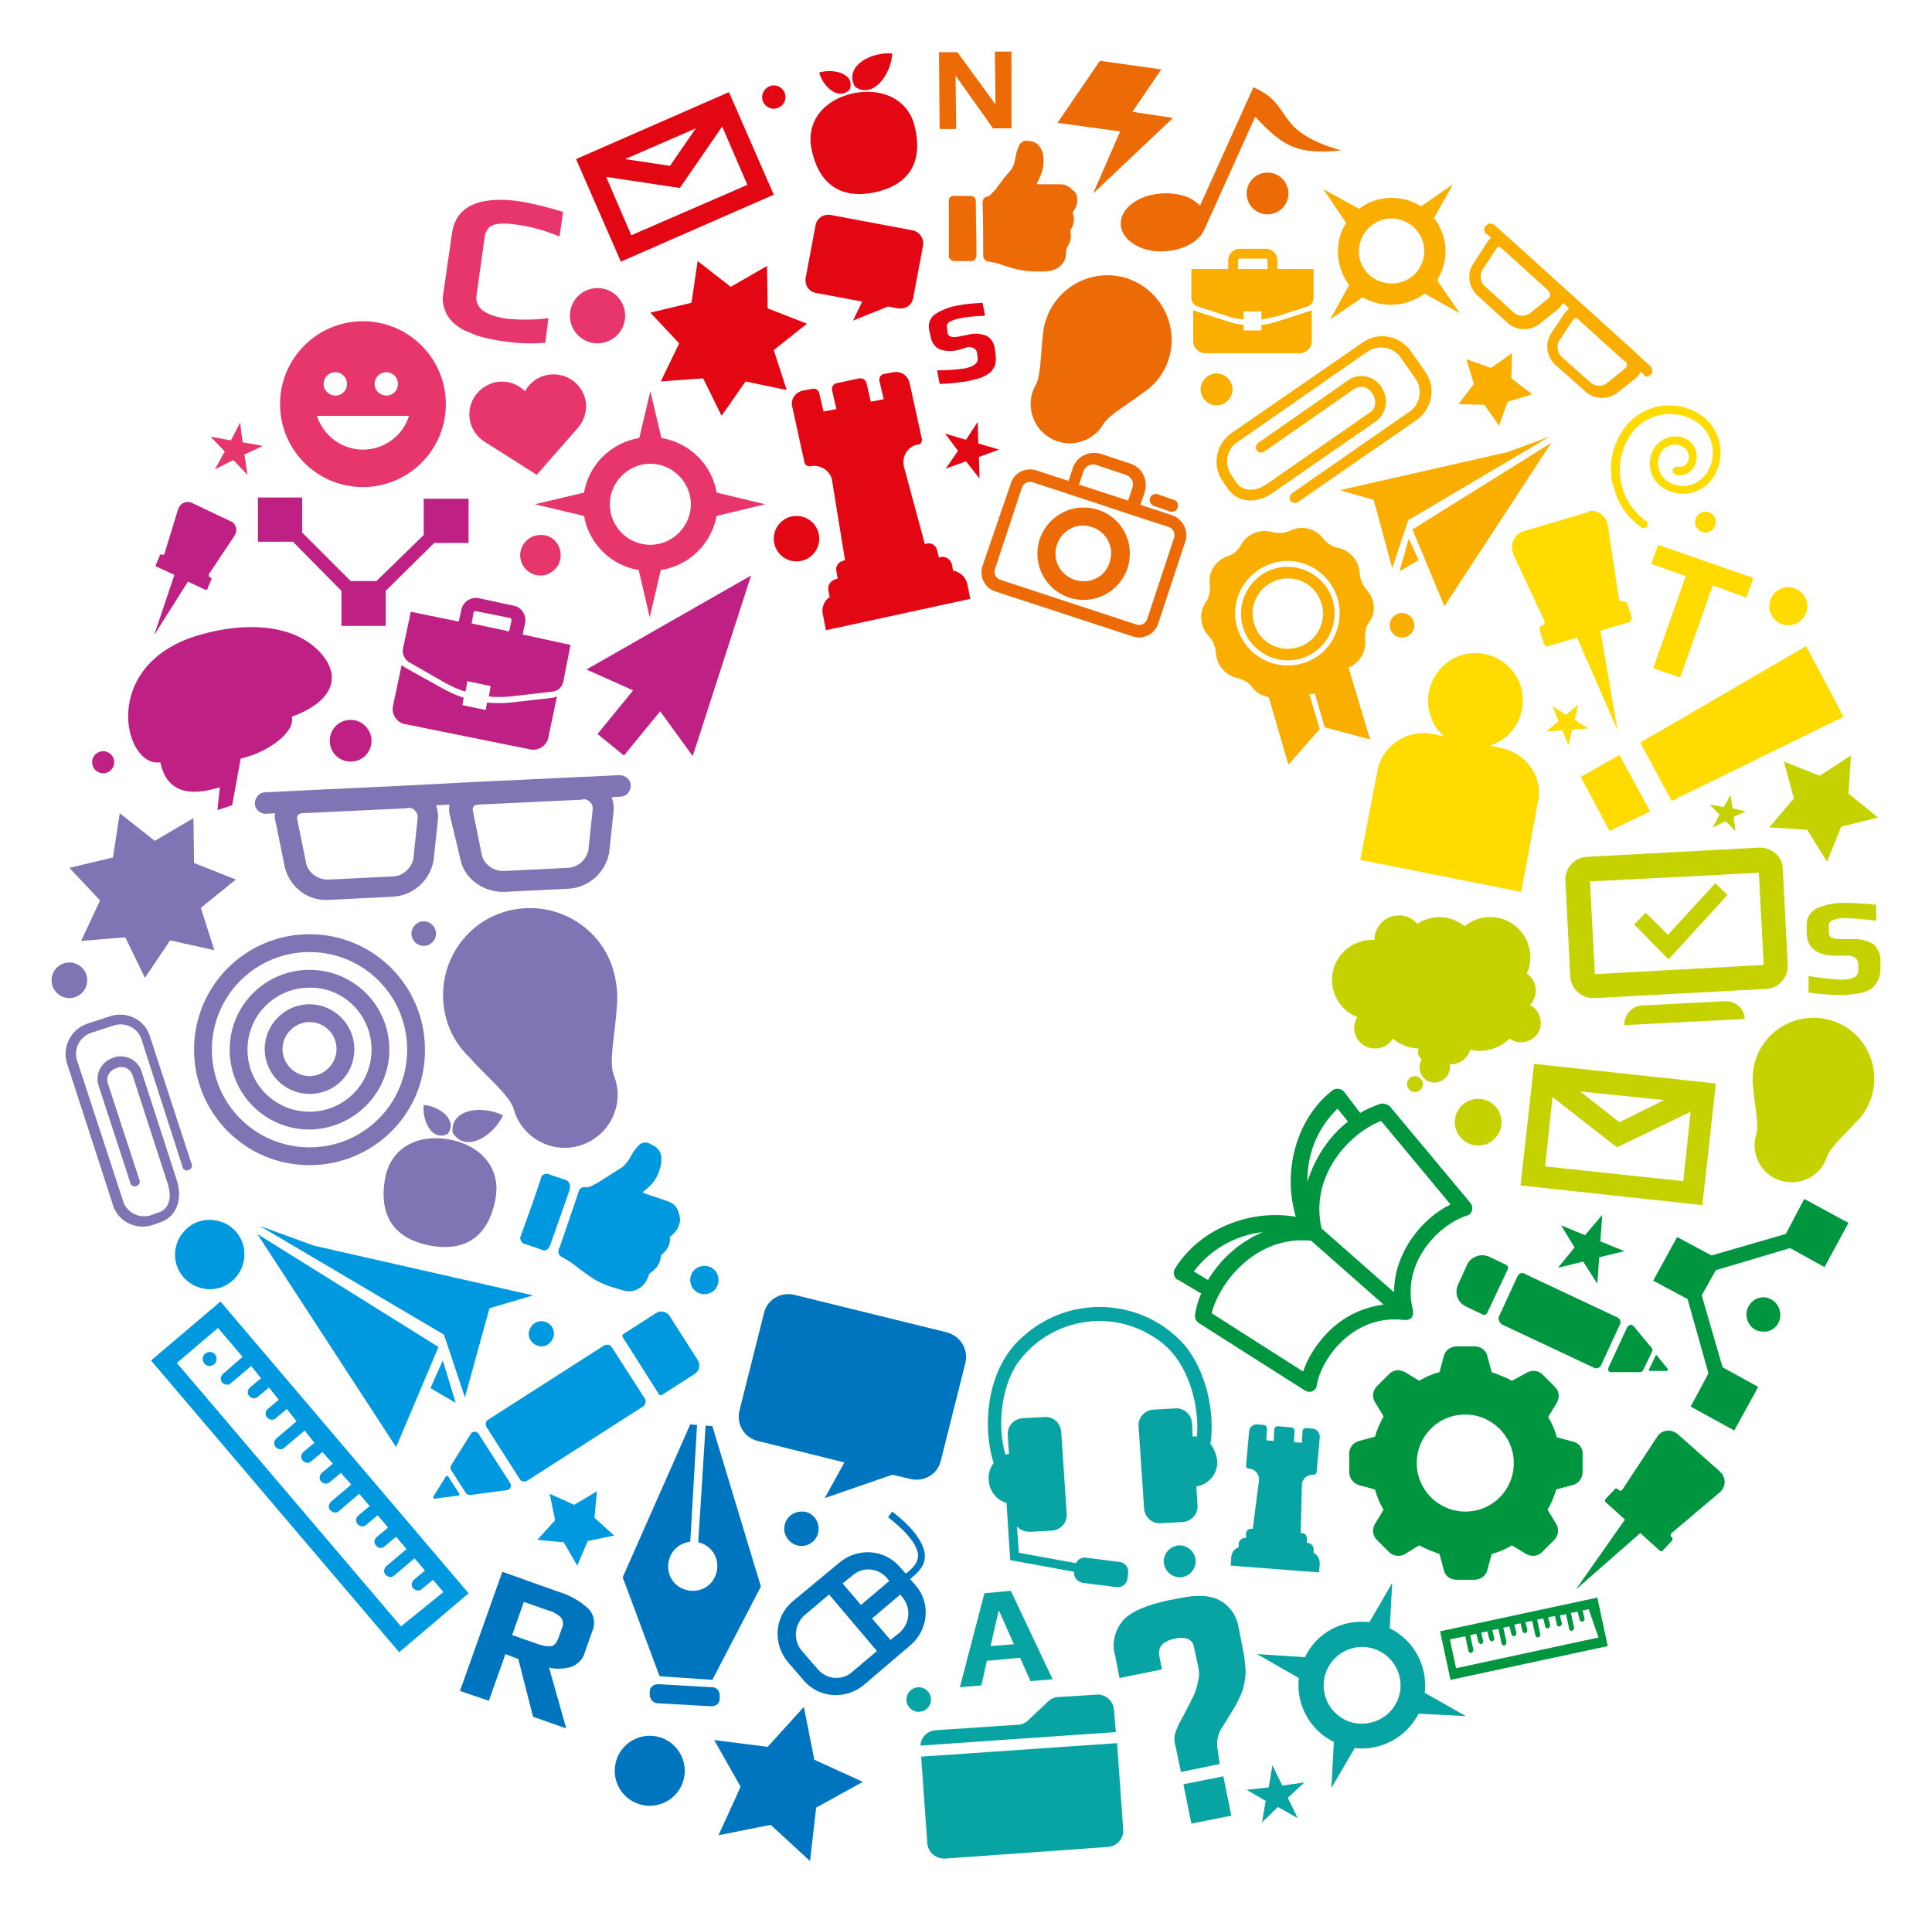 <svg xmlns="http://www.w3.org/2000/svg" viewBox="0 0 314.6 311.4"><path fill="#C5D200" d="M304.7 178.7c1.7-5.2-1.1-10.8-6.3-12.5-5.2-1.7-10.8 1.1-12.5 6.3-.5 1.5-.6 3.1-.4 4.7.1 2.1 1 5.9.5 7.4-1 3.2.7 6.6 3.9 7.6s6.6-.7 7.6-3.9c.5-1.5 3.4-4.1 4.8-5.7 1.1-1 1.9-2.4 2.4-3.9zM249.1 163.7c1.3-1.3 1.3-3.5 0-4.8-.2-.2-.3-.3-.5-.4.4-.8.6-1.7.6-2.6 0-3.6-2.9-6.6-6.5-6.6-1.5 0-3 .5-4.2 1.5-2.2-1.8-5.3-2-7.7-.4-1.5-1.7-4-1.8-5.6-.4-.9.8-1.4 1.9-1.4 3h-.3c-3.6 0-6.6 2.9-6.6 6.5 0 2.7 1.6 5.1 4.1 6.1-.3.5-.5 1.1-.5 1.7 0 1.9 1.5 3.4 3.4 3.4 1.2 0 2.3-.6 2.9-1.6 1.2 1 2.7 1.6 4.2 1.6-.1.2-.1.3-.1.5 0 .5.2 1 .6 1.3-.7 1.1-.3 2.7.8 3.4 1.1.7 2.7.3 3.4-.8.2-.4.4-.8.4-1.3v-.5h.1c1.5 0 2.8-1 3.2-2.4.5.1 1 .2 1.5.2 1.8 0 3.6-.7 4.9-2 1.4 1 3.4.7 4.5-.7 1-1.4.7-3.4-.7-4.5-.4-.2-.4-.2-.5-.2zM230.4 175.2c-.7 0-1.3.6-1.3 1.3 0 .7.6 1.3 1.3 1.3.7 0 1.3-.6 1.3-1.3 0-.7-.6-1.3-1.3-1.3zM306.2 156.6v1c0 .8-.1 1.5-.5 2.2-.3.6-.8 1.1-1.4 1.4-.6.3-1.3.5-2 .6-.9.1-1.7.2-2.6.2-1.7 0-3.5-.2-5.2-.4v-2.7c1.7.3 3.5.5 5.2.6 2 0 2.9-.5 2.9-1.5v-.9c0-.4-.1-.8-.4-1.1-.4-.3-1-.5-1.5-.4H299c-3.2 0-4.8-1.3-4.8-3.8v-1.1c-.1-1.2.6-2.3 1.6-2.8 1.6-.7 3.3-1 5.1-.9 1.1 0 2.6.1 4.6.3v2.6c-2.3-.3-3.9-.4-4.7-.4-.8-.1-1.6 0-2.4.3-.4.2-.7.6-.6 1v1c0 .8.6 1.1 1.9 1.1h1.8c1.3-.1 2.6.2 3.7.9.7.8 1.1 1.8 1 2.8zM286.4 138l-28 1.5c-2.1.1-3.6 1.9-3.5 3.9l.8 15.6c.1 2 1.9 3.6 3.9 3.5l28-1.5c2.1-.1 3.6-1.9 3.5-3.9l-.8-15.6c0-2-1.8-3.6-3.9-3.5zm.8 19.1l-27.5 1.5-.8-15.1 27.5-1.4.8 15zM281 163l-13.6.7c-1.7.1-2.9 1.5-2.9 3.1v.1l19.6-1c0-1.6-1.4-2.9-3.1-2.9zM301.4 123l-.4 6.2 4.8 3.9-6 1.5-2.3 5.7-3.2-5.2-6.2-.4 4-4.7-1.6-6 5.8 2.3zM249.8 173.2l-2.2 19.8 29.6 3.2 2.2-19.8-29.6-3.2zm21.2 5.9l-7.3 3.6-6.4-5 13.7 1.4zm-19.4 10.8l1.2-11.3 10.5 8.2 12-5.8-1.2 11.3-22.5-2.4zM244.5 182.7c0 2.1-1.7 3.8-3.8 3.8s-3.8-1.7-3.8-3.8c0-2.1 1.7-3.8 3.8-3.8 2.1 0 3.8 1.7 3.8 3.8z"/><path fill="#C5D200" d="M271.7 156.2l-5.6-5.7 1.9-1.9 3.6 3.6 7.7-8.4 2 1.9zM281.8 129.4l.3 2.2 2.2.5-2 .9.3 2.3-1.6-1.6-2.1 1 1.1-2.1-1.6-1.6 2.3.4z"/><path fill="#08A4A3" d="M202.8 271.6c.1 1.1-.1 2.3-.4 3.4-.4 1.2-1 2.4-1.7 3.5l-1.6 2.6c-.8 1.1-1.1 2.5-.8 3.9l.3 2.2-6.3 1.3-.9-4.3c-.2-.6-.2-1.2-.1-1.8.3-.9.6-1.7 1.1-2.5l1-1.9.3-.6.4-.8c.5-.9.8-1.9 1-2.9.2-.8.2-1.6 0-2.4l-.7-3.2c-.2-1.1-1.1-1.6-2.7-1.4l-.9.2c-1.6.5-2.3 1.4-2 2.8l.4 2.1-6.9 1.4-.7-3.6c-.6-2-.1-4.1 1.2-5.7 1.3-1.5 3.7-2.5 7.2-3.3l2.1-.4c2.8-.6 5-.5 6.6.4 1.6.9 2.7 2.5 3 4.4l.9 4.6.2 2zm-8.8 25.3l-1.3-6.4 6.5-1.3 1.3 6.4-6.5 1.3zM171.4 273.4l-3.6.3-1.7-3.8-5.4.5-.9 4-3.5.3 4-15.3 4.3-.4 6.8 14.4zm-6.3-5.7l-2.4-5.4h-.1l-1.3 5.7 3.8-.3zM213.9 252.8v-.6c0-.5-.4-.9-.9-1h-.2v-.7c0-.5-.3-.9-.8-.9h-.2l.2-7.8c0-1 .8-1.7 1.8-1.7h.1c.3 0 .5-.2.5-.5l.4-4.4.1-1.1c.1-.7-.4-1.4-1.1-1.5h-.1l-1-.1c-.3 0-.6.2-.6.5l-.1 1.9-1.3-.1.1-1.8c0-.3-.2-.6-.5-.6l-2.2-.2c-.3 0-.6.2-.6.5l-.1 1.9-1.2-.1.1-1.9c0-.3-.2-.6-.5-.6l-1-.1c-.7-.1-1.4.5-1.4 1.2l-.1 1.1-.4 4.4c0 .3.2.5.5.5 1 .1 1.7.9 1.6 1.9v.1l-1 7.8h-.2c-.5 0-.9.3-.9.8v.7h-.2c-.5 0-.9.4-1 .9v.6c-.6.2-1.1.8-1.2 1.5l-.1 1.5 14.4 1.1.1-1.5c0-.7-.4-1.4-1-1.7zM181.5 279.8l-.1-1.4c-.1-1.5-1.4-2.6-2.8-2.5l-6.3.4c-.6 0-1.2.3-1.6.7l-3.3 3.1c-.4.4-1 .7-1.6.7l-13.5.9c-1.3.1-2.4 1.2-2.4 2.5l31.8-2.2-.2-2.2zM151 300.1c.1 1.5 1.4 2.5 2.8 2.5l26.6-1.9c1.5-.1 2.6-1.4 2.5-2.8l-1-14.1L150 286l1 14.1zM197.1 235.1c.8-5.4-.8-12-4.2-16.1-6.8-7.7-18.6-8.3-26.2-1.5-1.2 1-2.2 2.2-3 3.5-3 4.7-3.6 11.8-1.9 17.2-.6.8-.9 1.8-.8 2.8.1 1.7 1.2 3.2 2.9 3.7l.6 9.3 10.4 1.9c-.1.9.5 1.6 1.4 1.8l5.5.7c.9.1 1.7-.5 1.8-1.4l.1-.9c.1-.9-.5-1.7-1.4-1.8l-5.5-.7c-.7-.1-1.3.3-1.6.9l-9.3-1.7-.3-4.3c.5.6 1.3.9 2.1.9l3.6-.2c1.4-.1 2.5-1.3 2.4-2.7l-.9-13.4c-.1-1.4-1.3-2.5-2.7-2.4l-3.6.2c-1.4.1-2.5 1.3-2.4 2.7l.2 3.1c-.2 0-.4.1-.6.1-1.3-4.6-.7-10.6 1.8-14.6 5.1-7.4 15.2-9.4 22.7-4.3 1.1.7 2.1 1.6 2.9 2.6 2.8 3.4 4.2 8.9 3.8 13.4-.2 0-.5-.1-.7 0l-.1-2.2c-.1-1.4-1.3-2.5-2.7-2.4l-3.6.2c-1.4.1-2.5 1.3-2.4 2.7l.9 13.4c.1 1.4 1.3 2.5 2.7 2.4l3.6-.2c1.4-.1 2.5-1.3 2.4-2.7l-.2-3.1c2.1-.3 3.6-2.2 3.4-4.3-.2-1-.5-1.9-1.1-2.6zM231 279l7.7.4-6.7-3.8c.5-4.4-1.8-8.6-5.7-10.5l.4-7.4-3.7 6.4c-4.4-.5-8.6 1.7-10.5 5.7l-7.8-.5 6.8 3.9c-.5 4.3 1.8 8.5 5.7 10.4l-.4 7.5 3.8-6.5c4.2.5 8.4-1.7 10.4-5.6zm-11 1.4c-3.3-1-5.2-4.5-4.2-7.8s4.5-5.2 7.8-4.2 5.2 4.5 4.2 7.8-4.5 5.1-7.8 4.2c-.1 0-.1 0 0 0zM194.7 254.2c0 1.4-1.2 2.6-2.6 2.6s-2.6-1.2-2.6-2.6 1.2-2.6 2.6-2.6c1.4 0 2.6 1.2 2.6 2.6zM151.6 276.7c0 1.1-.9 2-2 2s-2-.9-2-2 .9-2 2-2 2 .9 2 2zM207.2 287.4l1.6 3.3 3.6-.5-2.7 2.5 1.6 3.3-3.2-1.8-2.6 2.5.6-3.5-3.1-1.8 3.6-.4z"/><path fill="#FFDB00" d="M294.1 105.2l-27 15.7 5.1 9.5 28-13.7zM257.4 126.5l4.7 8.8 6.6-3.2-5-9.2zM258.5 83.4l-10.4 3.1c-1.4.4-2.2 1.9-1.8 3.3 0 .1.1.2.1.4l5.1 10.9c.1.3 0 .6-.3.7h-.1c-.3.1-.4.4-.4.7l.7 2.3c.1.3.4.5.7.4l4.7-1.4 6.6 15.1-2.8-16.2 4.7-1.4c.3-.1.4-.4.4-.7l-.7-2.3c-.1-.3-.4-.4-.7-.4-.3.1-.6-.1-.7-.4v-.1l-1.8-11.9c-.2-1.5-1.6-2.5-3-2.3-.1.1-.2.2-.3.2zM284.4 97.3l-5.5-2-5.3 15-4.4-1.5 5.3-15-5.6-2 1.1-3.1 15.5 5.4-1.1 3.2zM244.5 121.8l-1.9-.4c4.1-1.3 6.3-5.7 5-9.7-1.3-4.1-5.7-6.3-9.7-5s-6.3 5.7-5 9.7c.4 1.4 1.2 2.6 2.3 3.5l-1.9-.4c-4.1-.8-8.2 1.8-9 6l-2.8 14.5 26.2 5.2 2.7-14.5c1-4-1.7-8-5.9-8.9 0 .1 0 .1 0 0zM262.4 77.7c-.3-2.6.3-5.2 1.7-7.4 2.7-4.3 8.3-5.6 12.6-2.9 3.4 2.1 4.5 6.6 2.4 10.1-.6 1.1-1.6 1.9-2.7 2.4-1.8.8-3.8.6-5.5-.4-2.3-1.4-2.9-4.4-1.5-6.6 1.2-1.8 3.6-2.4 5.4-1.3.5.3 1 .8 1.2 1.4.4 1 .4 2.1-.2 3.1-.6 1-1.8 1.5-2.9 1.2-.4-.1-.6-.4-.5-.8 0-.1 0-.1.1-.2.1-.2.4-.4.7-.3h.6c.4-.1.7-.3.9-.6.6-.9.3-2.1-.6-2.6-1.2-.8-2.8-.4-3.6.8-1 1.6-.5 3.8 1.1 4.8 2.2 1.4 5 .7 6.4-1.5.1-.1.1-.2.2-.3 1.5-2.8.6-6.3-2.1-8-2.4-1.5-5.3-1.6-7.8-.3-1.3.7-2.4 1.7-3.1 3-2.7 4.5-1.5 10.4 2.8 13.5.3.2.4.6.2.9-.2.3-.6.4-.9.2 0 0-.1 0-.1-.1-2.3-1.6-3.9-4-4.5-6.8-.2-.4-.3-.8-.3-1.3zM294.3 98.7c0 1.7-1.4 3.1-3.1 3.1s-3.1-1.4-3.1-3.1c0-1.7 1.4-3.1 3.1-3.1 1.7 0 3.1 1.4 3.1 3.1zM279.4 85c0 .9-.8 1.7-1.7 1.7-.9 0-1.7-.8-1.7-1.7 0-.9.8-1.7 1.7-1.7.9 0 1.7.7 1.7 1.7zM252.8 115l2.2 1.4 2-1.7-.6 2.5 2.2 1.4-2.6.2-.6 2.5-1-2.4-2.6.2 2-1.7z"/><path fill="#E7366B" d="M88.8 55.8c-2.4.2-4.8.1-7.2-.3-.9-.1-1.7-.3-2.6-.5-.9-.2-1.8-.5-2.6-.9-.9-.3-1.7-.8-2.4-1.4-.7-.6-1.2-1.3-1.5-2.1-.4-.9-.5-1.9-.3-2.9l1.4-9.7c.6-4.4 4.4-6.2 11.2-5.2 2.3.4 4.6 1 6.9 1.7l-.6 4c-2.2-.9-4.5-1.6-6.8-1.9-.8-.1-1.4-.2-1.9-.2s-1.1 0-1.6.1-1 .3-1.3.7c-.3.4-.6 1-.6 1.5l-1.3 9.4c-.3 2 1.4 3.3 5 3.8 2.2.2 4.5.2 6.7-.1l-.5 4zM95.4 65.5c-.4-2.9-3.1-4.9-6-4.5-1.6.2-3.1 1.2-3.9 2.7-2.1-2.1-5.4-2.1-7.5 0-2.1 2.1-2.1 5.4 0 7.5.3.3.7.6 1.2.9l8.2 5.2 6.4-7.3c1.2-1.2 1.8-2.9 1.6-4.5zM116.7 84l7.9-1.9-7.9-1.9c-.8-4.6-4.4-8.1-9-8.9l-1.8-7.6-1.8 7.6c-4.6.8-8.2 4.3-9 8.9l-8 1.9 8 1.9c.8 4.5 4.4 8.1 8.9 8.8l1.8 7.7 1.8-7.7c4.6-.7 8.2-4.2 9.1-8.8zm-10.8 4.7c-3.7 0-6.6-3-6.6-6.6s3-6.6 6.6-6.6 6.6 3 6.6 6.6c0 3.6-3 6.6-6.6 6.6zM59.1 52.3c-7.4 0-13.5 6-13.5 13.5 0 7.4 6 13.5 13.5 13.5 7.4 0 13.5-6 13.5-13.5s-6.1-13.5-13.5-13.5zm3.8 8.3c1 0 1.9.8 1.9 1.9s-.8 1.9-1.9 1.9c-1 0-1.9-.8-1.9-1.9 0-1.1.9-1.9 1.9-1.9zm-8.3 0c1 0 1.9.8 1.9 1.9s-.8 1.9-1.9 1.9c-1 0-1.9-.8-1.9-1.9 0-1.1.9-1.9 1.9-1.9zm4.5 12.6c-3.4 0-6.4-2.2-7.5-5.5h15c-1 3.3-4.1 5.5-7.5 5.5z"/><circle fill="#E7366B" cx="97.3" cy="51.4" r="4.5"/><path fill="#E7366B" d="M91.3 90.4c0 1.8-1.5 3.3-3.3 3.3s-3.3-1.5-3.3-3.3c0-1.8 1.5-3.3 3.3-3.3 1.8-.1 3.3 1.4 3.3 3.3zM39.1 68.8l.4 3.2 3.3.6-3 1.4.5 3.3-2.3-2.4-3 1.5 1.6-2.9-2.3-2.4 3.3.6z"/><path fill="#E30613" d="M148.6 37.5L135.3 35c-1.2-.2-2.3.5-2.5 1.7l-1.6 8.5c-.2 1.2.5 2.3 1.7 2.5l7.5 1.4-1.5 3.1 5.7-2.3 1.6.3c1.2.2 2.3-.5 2.5-1.7l1.6-8.5c.2-1.2-.6-2.3-1.7-2.5zM155.2 92.9l-.2-1c-.2-.9-1.1-1.4-1.9-1.2l-.2.1-.3-1.2c-.2-.8-.9-1.3-1.7-1.1l-.3.1-3.4-12.6c-.4-1.6.5-3.2 2.1-3.6h.2c.5-.1.7-.5.6-1l-1.6-7.3-.4-1.8c-.3-1.2-1.4-1.9-2.6-1.7l-1.6.3c-.5.1-.8.6-.7 1.1l.7 3-2.1.4-.7-3c-.1-.5-.6-.9-1.2-.8l-3.7.8c-.5.1-.8.6-.7 1.2l.7 3-2.1.4-.7-3c-.1-.5-.6-.8-1.1-.7l-1.6.3c-1.2.3-2 1.4-1.7 2.6l.4 1.8 1.6 7.3c.1.4.5.7 1 .6 1.6-.3 3.1.7 3.5 2.2v.2l2.1 12.9-.3.1c-.8.2-1.3.9-1.1 1.7l.2 1.2-.3.1c-.9.2-1.4 1.1-1.2 1.9l.2 1c-.9.6-1.4 1.8-1.1 2.9l.5 2.5 23.5-5.1-.5-2.5c-.3-1.1-1.2-1.9-2.3-2.1zM93.8 25.9l7.3 16.7L126 31.7 118.7 15 93.8 25.9zm19.5-5l-4.2 6.1-7.3-1.1 11.5-5zm-10.5 17.4l-4.1-9.5 12 1.8 6.9-10 4.1 9.5-18.9 8.2zM131.4 52.7l-6.4-2.5-.1-6.9-5.9 3.4-5.4-4.2-1 6.8-6.7 1.6 4.7 5-3 6.2 6.9-.5 3 6.1 3.9-5.6 6.7 1.4L126 57zM162 56.8l.1.8c.1.6.1 1.3-.1 1.9-.2.5-.5 1-1 1.3-.5.4-1 .6-1.6.8-.7.2-1.4.4-2.1.5-1.4.2-2.9.4-4.3.4l-.4-2.2c1.5 0 2.9-.1 4.4-.3 1.6-.3 2.3-.9 2.2-1.7l-.1-.8c0-.3-.2-.6-.5-.8-.4-.2-.9-.3-1.3-.1l-1.3.4c-2.7.5-4.2-.3-4.5-2.4l-.2-.9c-.2-.9.1-1.9.9-2.5 1.2-.8 2.6-1.3 4-1.5.9-.2 2.2-.3 3.8-.4l.4 2.1c-1.9.1-3.2.2-3.9.4-.7.1-1.3.3-1.9.6-.3.2-.5.6-.4.9l.1.9c.1.6.7.8 1.8.6l1.5-.3c1-.3 2.2-.2 3.1.2.7.4 1.2 1.2 1.3 2.1zM149 20.8c1.1 4.8-.2 9.1-6.5 10.5-4.6 1-8.9-.4-10.3-6.8-1.1-4.8 2.1-8.3 6.7-9.3s9.1.9 10.1 5.6z"/><path fill="#E30613" d="M145.3 8.7c-3.5-.3-7.9 2.1-6.1 5.4 2.9 2.1 5.9-1.9 6.1-5.4z"/><path fill="#E30613" d="M133.4 11.8c.6 2.4 3.3 4.7 5 2.7.8-2.5-2.6-3.4-5-2.7zM127.9 15.8c0 1.1-.9 1.9-1.9 1.9-1.1 0-1.9-.9-1.9-1.9s.9-1.9 1.9-1.9c1 0 1.9.8 1.9 1.9zM133.4 87.7c0 2.1-1.7 3.7-3.7 3.7-2.1 0-3.7-1.7-3.7-3.7 0-2.1 1.7-3.7 3.7-3.7s3.7 1.6 3.7 3.7zM159.2 68.7l.1 3.5 3.4 1-3.3 1.2.1 3.5-2.2-2.8-3.3 1.2 2-2.9-2.1-2.8 3.4 1z"/><path fill="#009640" d="M244.1 214.3l3-6.5c.2-.5.8-.7 1.2-.4l15.1 7.1c.4.2.6.7.4 1.1l-3.1 6.7c-.2.4-.7.6-1.1.4l-15.1-7.1c-.4-.4-.6-.9-.4-1.3zM237.4 209.2l1.5-3.3c.6-1.3 2.2-1.9 3.6-1.3l2.7 1.3c.3.1.5.5.3.8l-3.3 7c-.1.3-.5.5-.8.3l-2.7-1.3c-1.3-.6-1.9-2.1-1.3-3.5zM271.6 222.9l-1.8-2.2c0-.1-.1-.1-.2 0l-1.1 2.3c0 .1 0 .2.1.2h3c-.1 0 0-.1 0-.3 0 .1 0 .1 0 0zM265 216l-3.1 6.7c-.1.3 0 .6.3.7h4.8c.2 0 .5-.1.6-.4l1.4-2.9c.1-.2.1-.5-.1-.7l-2.9-3.5c-.2-.2-.5-.3-.7-.1-.2.1-.3.2-.3.2zM234.5 265.6l1.7 7.9 25.6-5.5-1.7-7.9-25.6 5.5zm25.8 1l-23.2 5-1-4.7 2.5-.5.5 2.3c.1.3.3.5.5.4.2-.1.4-.4.3-.6l-.5-2.3 1-.2.3 1.2c.1.3.3.5.5.5.2-.1.4-.4.3-.6l-.3-1.3 1-.2.3 1.2c.1.3.3.5.5.4.3-.1.4-.4.3-.6l-.3-1.2 1-.2.5 2.3c0 .2.2.4.4.4s.4-.2.4-.4v-.2l-.5-2.3 1-.2.3 1.2c0 .2.2.4.4.4s.4-.2.4-.4v-.2l-.3-1.3 1-.2.3 1.2c0 .2.2.4.4.4s.4-.2.4-.4v-.2l-.3-1.2 1.1-.2.5 2.3c0 .2.2.4.4.4s.4-.2.4-.4v-.2l-.5-2.3 1-.2.3 1.2c0 .3.3.5.5.4.2-.1.4-.4.3-.6l-.3-1.2 1.1-.2.3 1.3c0 .3.3.5.5.4.2-.1.4-.4.3-.6l-.3-1.2 1-.2.5 2.3c0 .3.3.5.5.4.2-.1.4-.4.3-.6l-.5-2.3 1.1-.2.3 1.2c0 .3.3.5.5.4.3-.1.4-.4.3-.6l-.3-1.2 1-.2 1.6 4.6zM275.3 229l7.1 3.9 3.9-7.1-5.8-3.2-3.4-11.7 2.3-4.1 12.1-3.6 5.6 3.1 3.9-7.2-7.2-3.9-3 5.7-12.1 3.5-5.6-3-3.9 7.1 5.6 3 3.4 12.1zM224.8 179.7c-1.1.4-2.2.8-3.3 1.5l-2.6-3.4c-.2-.3-.6-.5-.9-.5-.4-.1-.7 0-1 .2-5.9 4.6-8.2 13.1-6 20.6-7.7-1.3-15.8 2.1-19.7 8.5-.2.3-.2.7-.1 1 .1.4.3.7.7.8l3.7 2.2c-.5 1.1-.8 2.2-1 3.4-.1.6.2 1.1.6 1.4l17.3 11c.4.2.8.3 1.2.1.4-.2.7-.5.7-.9.7-4.4 6-11.7 14.2-10.7h.5c.1 0 .2 0 .3-.1h.1c.1-.1.2-.1.3-.2.1-.1.1-.2.2-.3v-.1c0-.1.1-.2.1-.3v-.1-.4c-2.1-8 4.5-14.2 8.8-15.5.4-.1.7-.4.8-.9.1-.4 0-.9-.3-1.2l-13.1-15.7c-.4-.3-.9-.5-1.5-.4zm-7 .8l1.7 2.1c-3.2 2.5-5.4 6-6.6 9.8-.1-4.4 1.6-8.7 4.9-11.9zM194.4 207c2.7-3.6 6.8-5.9 11.2-6.4-3.7 1.6-6.8 4.3-8.9 7.8l-2.3-1.4zm21.1 10.7c-1.4 1.6-2.6 3.5-3.3 5.6l-14.9-9.5c1.3-5.1 7.3-12.7 16.2-11.8l11.8 10.4c-3.9.5-7.3 2.4-9.8 5.3zm20.7-21.6c-4.6 2.2-9.2 7.8-9.2 14.3L215.2 200c-2-8.7 4.7-15.6 9.7-17.5l11.3 13.6zM256.1 234.7l-2.6-.7c-.3-1.2-.8-2.3-1.4-3.3l1.4-2.3c.5-.9.4-1.9-.3-2.6l-2-2c-.7-.7-1.8-.8-2.6-.3l-2.4 1.3c-1.1-.6-2.2-1-3.3-1.4l-.7-2.6c-.2-1-1.1-1.6-2.1-1.6h-2.9c-1 0-1.9.7-2.1 1.6l-.7 2.6c-1.2.3-2.3.8-3.3 1.4l-2.3-1.4c-.9-.5-1.9-.4-2.6.3l-2 2c-.7.7-.8 1.8-.3 2.6l1.4 2.3c-.6 1.1-1.1 2.2-1.4 3.3l-2.6.7c-1 .3-1.6 1.1-1.6 2.1v3c0 1 .7 1.8 1.6 2.1l2.6.7c.3 1.2.8 2.3 1.4 3.3l-1.4 2.3c-.5.9-.4 1.9.3 2.6l2 2c.7.7 1.8.8 2.6.3l2.3-1.4c1.1.6 2.2 1 3.3 1.4l.7 2.6c.2 1 1.1 1.6 2.1 1.6h2.9c1 0 1.9-.7 2.1-1.6l.7-2.6c1.2-.3 2.3-.8 3.3-1.4l2.3 1.4c.9.5 1.9.4 2.6-.3l2-2c.7-.7.8-1.8.3-2.6l-1.4-2.3c.6-1 1.1-2.2 1.4-3.3l2.6-.7c1-.2 1.7-1.1 1.7-2.1v-2.9c.1-1-.6-1.9-1.6-2.1zm-17.5 11.4c-4.3 0-7.9-3.5-7.9-7.9s3.5-7.9 7.9-7.9c4.3 0 7.9 3.5 7.9 7.9s-3.5 7.9-7.9 7.9zM280.1 239.6l-6.9-6.1c-.9-.8-2.4-.8-3.2.2-.1.1-.1.2-.2.3l-5.6 8.5c-.1.2-.4.3-.6.1l-.1-.1c-.2-.2-.5-.2-.6 0l-1.4 1.5c-.2.2-.2.5 0 .6l3.1 2.8-8 11.4 10.5-9.2 3.1 2.8c.2.2.5.2.6 0l1.4-1.5c.2-.2.2-.5 0-.6-.2-.2-.2-.4-.1-.6l.1-.1 7.8-6.6c1-.8 1.1-2.2.3-3.2-.1 0-.2-.1-.2-.2z"/><path fill="#009640" d="M289.9 214.1c0 1.5-1.2 2.8-2.8 2.7-1.5 0-2.7-1.2-2.7-2.8 0-1.5 1.2-2.8 2.8-2.8 1.5.1 2.7 1.3 2.7 2.9zM260.9 197.8l-.3 4.3 3.9 1.6-4.1 1-.3 4.3-2.3-3.6-4.1 1 2.7-3.3-2.2-3.6 3.9 1.6z"/><path fill="#0075BF" d="M92.2 281.4l-5.4-1.9-2.4-9.4-2.1-.8-2.7 7.6-4.7-1.6 6.9-19.4 8.7 3.1c2 .6 3.8 1.5 5.3 2.9 1 1 1.2 2.5.6 3.8l-1.2 3.4c-.3 1.1-1.2 1.9-2.2 2.3-1.2.3-2.4.4-3.6.1l2.8 9.9zM91 266.5l.5-1.4c.3-.5.2-1.2-.1-1.7-.6-.6-1.3-1-2.1-1.2l-4-1.4-1.9 5.4 4 1.4c.8.3 1.6.5 2.4.4.5-.1.9-.6 1.2-1.5zM149.1 258.1l-.9-1c1-.9 2.5-2 2.4-3.9s-1.8-4.4-5.3-7.1l-.7.9c3.2 2.5 4.8 4.6 4.9 6.2 0 1.4-1.1 2.3-2 3l-.9-1c-2.5-3-6.9-3.3-9.9-.8l-7.6 6.3c-3 2.5-3.3 6.9-.8 9.9l2.5 2.9c2.5 3 6.9 3.3 9.9.8l7.5-6.4c3-2.5 3.4-6.9.9-9.8zm-2.6 7.7L145 267l-3-3.5 4.6-3.9.3.4c1.5 1.7 1.3 4.3-.4 5.8zm-2-8.8l.3.4-4.6 3.9-3-3.5 1.5-1.2c1.7-1.6 4.3-1.4 5.8.4zm-11.4 14.7l-2.5-2.9c-1.5-1.7-1.3-4.4.5-5.9l3.9-3.3 7.8 9.2-3.9 3.3c-1.7 1.6-4.3 1.4-5.8-.4zM107.4 272.9l4.3.3 4.3.3 7.9-15.2-7.9-26.1-1.1-.1-1.2 19c2.2.5 3.5 2.6 3 4.8-.5 2.2-2.6 3.5-4.8 3-2.2-.5-3.5-2.6-3-4.8.4-1.7 1.8-2.9 3.5-3.1l1.1-19-1.1-.1-11 24.9 6 16.1zM105.8 275.9v-.5c0-.7.6-1.2 1.4-1.2l8.8.5c.7 0 1.2.6 1.2 1.4v.5c0 .7-.6 1.2-1.4 1.2l-8.8-.5c-.7-.1-1.2-.7-1.2-1.4zM154.1 216.9l-24.8-6.1c-2.2-.5-4.4.8-4.9 3l-4 15.9c-.5 2.2.8 4.4 3 4.9l14.1 3.5-3.2 5.8 11-3.8 3 .7c2.2.5 4.4-.8 4.9-3l4-15.9c.5-2.3-.8-4.4-3.1-5 .1.1 0 .1 0 0zM130.9 277.9l1.7 8.6 7.9 3.6-7.6 4.2-1 8.7-6.4-5.9-8.5 1.7 3.6-7.9-4.3-7.6 8.7 1.1z"/><circle fill="#0075BF" cx="105.8" cy="288.3" r="5.7"/><path fill="#0075BF" d="M133.3 248.9c0 1.6-1.3 2.8-2.8 2.8s-2.8-1.3-2.8-2.8c0-1.6 1.3-2.8 2.8-2.8 1.5-.1 2.8 1.2 2.8 2.8z"/><path fill="#8074B4" d="M99.7 157.4c-2.5-7.4-10.6-11.3-18-8.8s-11.3 10.6-8.8 18c.7 2.2 2 4.1 3.7 5.7 1.9 2.3 6.2 5.8 7 8.1 1.2 4.6 5.9 7.4 10.5 6.2 4.6-1.2 7.4-5.9 6.2-10.5-.1-.4-.3-.8-.4-1.2-.8-2.2.4-7.6.5-10.6.3-2.4 0-4.7-.7-6.9zM102.7 127.9c0-1-.9-1.7-1.8-1.7l-6.4.3-16.9.8-11.6.6-16.9.8-5.9.3c-1 0-1.7.9-1.7 1.8 0 1 .9 1.7 1.8 1.7l1.5-.1c-.1.5-.1 1 .1 1.5l1.5 7.4c.9 3.3 3.9 5.5 7.3 5.2l10.1-.5c3.4-.1 6.2-2.6 6.8-5.9l.7-6.6c.1-.8 0-1.6-.3-2.4l2.2-.1c-.1.5-.1 1 0 1.5L75 140c.6 3.1 3.9 5.4 7.3 5.2l10.1-.5c3.4-.1 6.2-2.6 6.8-5.9l.7-6.6c.1-.8 0-1.6-.3-2.4l1.4-.1c1 0 1.7-.8 1.7-1.8zM67.6 132c.3.3.5.8.4 1.3l-.7 6.6c-.4 1.6-1.8 2.8-3.5 2.8l-10.2.5c-1.6.1-3.2-.9-3.7-2.4l-1.5-7.4c-.1-.2 0-.5.1-.7.2-.2.5-.3.7-.3l16.9-.8c.6-.2 1.2 0 1.5.4zm28.5-1.4c.3.3.5.8.4 1.3l-.7 6.6c-.4 1.6-1.8 2.8-3.5 2.8l-10.1.5c-1.7.1-3.2-.9-3.7-2.4L77 132c-.1-.2 0-.5.1-.7.2-.2.5-.3.7-.3l16.9-.8c.5-.2 1 0 1.4.4zM50.4 178.1c-4 0-7.3-3.3-7.3-7.3s3.3-7.3 7.3-7.3 7.3 3.3 7.3 7.3c0 4.1-3.2 7.3-7.3 7.3zm0-11.7c-2.4 0-4.4 2-4.4 4.4s2 4.4 4.4 4.4c2.4 0 4.4-2 4.4-4.4 0-2.4-1.9-4.4-4.4-4.4z"/><path fill="#8074B4" d="M50.4 183.9c-7.2 0-13-5.8-13-13s5.8-13 13-13 13 5.8 13 13c0 7.1-5.8 12.9-13 13zm0-23.1c-5.6 0-10.1 4.5-10.1 10.1S44.8 181 50.4 181s10.1-4.5 10.1-10.1-4.5-10.2-10.1-10.1c0-.1 0-.1 0 0z"/><path fill="#8074B4" d="M50.4 189.7c-10.4 0-18.8-8.4-18.8-18.8s8.4-18.8 18.8-18.8 18.8 8.4 18.8 18.8c.1 10.4-8.4 18.8-18.8 18.8zm0-34.7c-8.8 0-15.9 7.1-15.9 15.9s7.1 15.9 15.9 15.9 15.9-7.1 15.9-15.9S59.2 155 50.4 155zM38.4 143.2l-6.8-2.7-.1-7.3-6.3 3.7-5.7-4.5-1.1 7.2-7.1 1.7 5 5.3-3.1 6.6 7.2-.6 3.2 6.6 4.1-6.1 7.2 1.6-2.2-6.9zM80.7 195.1c-.9 5.1-3.9 8.9-10.6 7.7-5-.9-8.6-4-7.4-10.9.9-5.1 5.4-7.3 10.4-6.4s8.5 4.5 7.6 9.6z"/><path fill="#8074B4" d="M81.9 181.6c-3.3-1.7-8.6-1.1-8.2 2.8 2.1 3.4 6.6.6 8.2-2.8z"/><path fill="#8074B4" d="M69 179.9c-.3 2.6 1.4 6 3.9 4.7 1.7-2.2-1.3-4.5-3.9-4.7zM26.1 199l-1.4.5c-2.8.8-5.7-.8-6.4-3.6L11 173.4c-1-2.7.4-5.7 3.1-6.7l4-1.3c2.8-.8 5.7.8 6.4 3.6l6.7 20.5c.2.4-.1.9-.5 1-.4.2-.9-.1-1-.5v-.1l-6.6-20.5c-.5-1.9-2.5-3-4.4-2.5l-4 1.3c-1.8.7-2.8 2.7-2.1 4.6l7.4 22.6c.5 1.9 2.5 3 4.4 2.5l1.4-.5c1.9-.6 2.1-2.6 1.6-4.4l-5.8-17.9c-.3-1-1.3-1.6-2.4-1.3l-.5.2c-1 .4-1.5 1.5-1.1 2.5l5.1 15.6c.2.4-.1.9-.5 1-.4.2-.9-.1-1-.5v-.1l-5.1-15.6c-.7-1.9.3-3.9 2.1-4.6l.5-.2c1.9-.5 3.9.6 4.4 2.5l5.8 17.9c.8 3-.3 5.7-2.8 6.5z"/><circle fill="#8074B4" cx="11.3" cy="159.6" r="2.9"/><path fill="#8074B4" d="M71 152c0 1.1-.9 2-2 2s-2-.9-2-2 .9-2 2-2 2 .9 2 2z"/><path fill="#F9AE00" d="M268.8 61c.4-.4.3-1-.1-1.4l-2.8-2.6-7.4-6.7-5.1-4.6L246 39l-2.6-2.3c-.4-.4-1-.4-1.4 0-.4.4-.4 1 0 1.4h.1l.7.6c-.2.2-.4.4-.6.7l-2.4 3.7c-1 1.7-.6 3.9 1 5.2l4.5 4.1c1.4 1.4 3.6 1.6 5.3.4l3-2.4c.4-.3.7-.7.9-1.1l1 .9-.6.6-2.4 3.6c-1 1.7-.6 3.9 1 5.2l4.5 4c1.4 1.4 3.6 1.6 5.3.4l3-2.4c.4-.3.7-.7.8-1.1l.6.5c.1.4.7.4 1.1 0zm-16.4-13c0 .3-.1.5-.4.7l-3 2.4c-.8.5-1.9.4-2.6-.3l-4.5-4.1c-.8-.6-1-1.7-.6-2.6l2.4-3.7c.1-.1.2-.2.3-.2.2 0 .3 0 .5.2l7.4 6.7c.3.3.5.6.5.9zm12.5 11.4c0 .3-.1.5-.4.7l-3 2.4c-.8.5-1.9.4-2.6-.3l-4.5-4c-.7-.6-1-1.7-.6-2.6l2.4-3.6c.1-.1.2-.2.3-.2.2 0 .3 0 .5.2l7.4 6.7c.4.1.5.4.5.7zM230 86.2l5.2 12.5 17.4-26.6z"/><path fill="#F9AE00" d="M252.3 71.1l-6.8 2.5-27.3 6.2 5.5 1.6 3 11.1 2.6-7.8z"/><path fill="#F9AE00" d="M227.9 93l3.1-1.8-1.6-3.5zM208.1 52.3c-.9.3-1.8.5-2.7.6v.9h-2.9v-.9c-.9-.1-1.8-.3-2.7-.6l-5-1.6c-.2-.1-.3-.1-.5-.2v5.1c0 1 .9 1.9 1.9 1.9h15.5c1 0 1.9-.9 1.9-1.9v-5.1c-.1.1-.3.2-.5.2l-5 1.6z"/><path fill="#F9AE00" d="M208 43.8v-1.4c0-1-.8-1.9-1.9-1.9h-4.2c-1 0-1.9.8-1.9 1.9v1.4h-6v4.7c0 .6.4 1.2 1 1.4l5 1.6c.8.3 1.6.4 2.5.5v-1.3h2.9V52c.8-.1 1.7-.3 2.5-.5l5-1.6c.6-.2 1-.8 1-1.4v-4.7H208zm-6.4-1.4c0-.2.1-.3.3-.3h4.2c.1 0 .3.1.3.3v1.4h-4.8v-1.4zM199.9 79.5l-.9-1.3c-1.7-2.6-.9-6.1 1.7-7.8l21-14.5c2.5-1.9 6-1.4 7.9 1.1l2.6 3.7c1.7 2.6.9 6.1-1.7 7.8l-19.1 13.2c-.4.3-.9.2-1.2-.1-.3-.4-.2-.9.1-1.2 0 0 .1 0 .1-.1l19-13.2c1.8-1.1 2.3-3.5 1.2-5.3l-2.6-3.7c-1.3-1.7-3.7-2-5.4-.8l-21 14.6c-1.8 1.1-2.3 3.5-1.2 5.3l.9 1.3c1.2 1.8 3.4 1.4 5 .3L223 67.2c1-.6 1.2-1.9.6-2.9l-.3-.5c-.7-.9-2-1.1-2.9-.4l-14.5 10.1c-.4.3-.9.2-1.2-.1-.3-.4-.2-.9.1-1.2 0 0 .1 0 .1-.1L219.4 62c1.7-1.3 4.1-.9 5.4.8l.3.5a4 4 0 01-1.2 5.4l-16.6 11.5c-2.7 1.9-5.8 1.7-7.4-.7zM246.2 57.5l-.1 4.1 3.4 2.6-4 1.2-1.4 3.9-2.4-3.4-4.2-.1 2.5-3.3-1.2-4 4 1.4zM232 47.8l5.7 3.2-3.7-5.4c2-3.1 1.8-7.2-.5-10.1l3.1-5.5-5.2 3.6c-3.1-2-7.2-1.8-10.1.4l-5.8-3.2 3.7 5.5c-2 3.1-1.7 7.2.5 10.1l-3.1 5.6 5.3-3.6c3.1 1.8 7.1 1.6 10.1-.6zm-9-3c-2.2-2-2.3-5.3-.3-7.5 2-2.2 5.3-2.3 7.5-.3 2.2 2 2.3 5.3.3 7.5-2 2.1-5.3 2.2-7.5.3zM222.6 96.1c-.7-.8-1.1-1.7-1.2-2.8-.1-2-1.6-3.7-3.5-4.1-1-.2-1.9-.8-2.5-1.6-1.3-1.6-3.5-2.1-5.3-1.2-.9.4-2 .5-3 .2-1.9-.5-4 .3-5 2.1-.5.9-1.3 1.6-2.3 1.9-1.9.7-3.1 2.6-2.8 4.6.1 1-.1 2.1-.7 2.9-1.1 1.7-.9 3.9.5 5.4.7.8 1.1 1.7 1.2 2.8.1 2 1.6 3.7 3.5 4.1 1 .2 1.9.8 2.5 1.6.6.8 1.6 1.3 2.6 1.5l3.2 11 5.1-5.8-1.7-5.7c.3 0 .6 0 .9-.1l1.6 5.5 7.4 2-3.5-11.7c1.8-.8 2.9-2.6 2.7-4.6-.1-1 .1-2.1.7-2.9 1.1-1.4.9-3.6-.4-5.1zM212.1 108c-4.5 1.3-9.2-1.2-10.6-5.7s1.2-9.2 5.7-10.6 9.2 1.2 10.6 5.7c1.3 4.6-1.2 9.3-5.7 10.6z"/><path fill="#F9AE00" d="M207.5 92.6c-4 1.2-6.3 5.5-5.1 9.5 1.2 4 5.5 6.3 9.5 5.1 4-1.2 6.3-5.5 5.1-9.5-1.2-4-5.5-6.3-9.5-5.1zm3.8 12.8c-3 .9-6.2-.8-7.1-3.9-.9-3 .8-6.2 3.9-7.1 3-.9 6.2.8 7.1 3.9.9 3-.8 6.2-3.9 7.1zM200.7 63.4c0 1.4-1.2 2.6-2.6 2.6-1.4 0-2.6-1.2-2.6-2.6 0-1.4 1.2-2.6 2.6-2.6 1.4 0 2.6 1.2 2.6 2.6zM230.3 101.8c0 1.1-.9 2-2 2s-2-.9-2-2 .9-2 2-2 2 .9 2 2z"/><path fill="#0098DE" d="M97.2 242.8l-.4 4.3 3.2 2.9-4.3.9-1.7 4-2.2-3.8-4.3-.4 2.9-3.2-.9-4.3 4 1.8zM99.6 219.3l5.4 8.4c.3.4.1 1-.3 1.3l-18.9 12.1c-.4.2-.9.1-1.1-.2l-5.5-8.6c-.2-.4-.1-.9.2-1.1l18.9-12.1c.5-.3 1-.2 1.3.2zM109 214.2l4.6 7.2c.5.8.3 1.8-.5 2.3l-5.3 3.4c-.2.1-.4.1-.5-.1l-5.9-9.3c-.1-.2-.1-.4.1-.5l5.3-3.4c.7-.5 1.7-.3 2.2.4zM70.8 244l3.8-.5c.1 0 .2-.1.2-.2v-.1l-1.8-2.8c-.1-.1-.2-.1-.3-.1 0 0-.1 0-.1.1l-2 3.2c-.1.1 0 .3.1.4h.1zM83.1 241.5l-5.2-8.1c-.2-.3-.6-.4-1-.2-.1.1-.2.1-.2.2l-3.2 5.1c-.2.3-.2.6 0 .9l2.3 3.6c.2.3.5.4.8.4l6-.8c.4-.1.6-.4.6-.8 0-.1-.1-.2-.1-.3zM35.9 211.9l-11.3 9.6L65 269l11.3-9.6-40.4-47.5zm29.4 52.9l-36.5-42.9 6.7-5.7 4 4.7-3.2 2.8c-.4.4-.5 1-.1 1.4.4.4 1 .5 1.4.1l3.3-2.8 1.6 2-1.8 1.5c-.4.4-.5 1-.1 1.4.4.4 1 .5 1.4.1l1.8-1.5 1.6 2-1.8 1.5c-.4.4-.5 1-.1 1.4.4.4 1 .5 1.4.1l1.8-1.5 1.6 2-3.3 2.8c-.4.4-.5 1-.1 1.4.4.4 1 .5 1.4.1l3.3-2.8 1.6 2-1.8 1.5c-.4.4-.5 1-.1 1.4.4.4 1 .5 1.4.1l1.8-1.5 1.7 1.9-1.8 1.5c-.4.4-.5 1-.1 1.4.4.4 1 .5 1.4.1l1.8-1.5 1.7 1.9-3.3 2.8c-.4.4-.5 1-.1 1.4.4.4 1 .5 1.4.1l3.3-2.8 1.7 2-1.8 1.5c-.4.3-.6.9-.2 1.4.3.4.9.6 1.4.2l.1-.1 1.8-1.5 1.7 2-1.8 1.5c-.4.3-.6.9-.2 1.4.3.4.9.6 1.4.2l.1-.1 1.8-1.5 1.7 2-3.3 2.8c-.4.4-.5 1-.1 1.4.4.4 1 .5 1.4.1l3.3-2.8 1.7 2-1.8 1.5c-.4.4-.5 1-.1 1.4.4.4 1 .5 1.4.1l1.8-1.5 1.7 2-6.9 5.6z"/><path fill="#0098DE" d="M35 220.5c-.4-.5-1.1-.5-1.6-.1s-.5 1.1-.1 1.6 1.1.5 1.6.1c.4-.4.5-1.1.1-1.6zM71.4 219.3l-6.9 16.3-22.6-34.7z"/><path fill="#0098DE" d="M42.3 199.6l8.8 3.2 35.7 8.1-7.1 2.1-4 14.5-3.4-10.2z"/><path fill="#0098DE" d="M74.2 228.4l-4.1-2.4 2-4.5zM110.7 199l-.3.9c-.3.5-.7 1-1.1 1.3-.2.1-.3.3-.2.5 0 1-.5 1.9-1.3 2.5-.1.1-.2.3-.2.5-.1 1-.7 1.8-1.5 2.4-.2.1-.4.3-.5.6-.2.7-.6 1.4-1.3 1.9-.8.6-1.8.8-2.8.5-.7-.2-1.3-.4-2-.6-1.2-.4-2.3-.9-3.3-1.6-.9-.6-1.7-1.2-2.6-1.9-.6-.5-1.3-.9-2-1.3-.6-.2-.8-.8-.6-1.4 0 0 0-.1.1-.1l3.1-9.1c0-.1.1-.2.1-.3.2-.4.6-.6 1-.5.3 0 .5 0 .8-.1.6-.3 1.2-.6 1.8-1 1-.6 2-1.3 3-1.9.2-.1.5-.3.7-.5.5-.5.9-1.1 1.2-1.7.3-.6.8-1.2 1.3-1.7.4-.4 1-.5 1.5-.3.3.1.5.3.8.4.8.4 1.3 1.2 1.3 2.1 0 .5 0 1-.2 1.5-.3 1.2-.9 2.3-1.8 3.1-.3.2-.5.5-.8.7s-.2.3.1.4l3.8 1.3c.8.3 1.5.9 1.7 1.8.2.6.3 1.1.2 1.6zM88.2 191.5c.2-.3.6-.4.9-.4.1 0 .2 0 .3.1l2.7.9c.5.2.8.7.7 1.2V193.6l-3.2 9.1c-.1.3-.3.6-.6.8-.2.1-.5.1-.7 0-1.4-.5-1.4-.5-2.9-1-.4-.1-.7-.6-.7-1 1.2-3.3 2.4-6.6 3.5-10zM39.8 204.2c0 3.1-2.5 5.7-5.6 5.7-3.1 0-5.7-2.5-5.7-5.6 0-3.1 2.5-5.7 5.6-5.7 3.2 0 5.7 2.5 5.7 5.6zM117 208.4c0 1.3-1 2.3-2.3 2.3-1.3 0-2.3-1-2.3-2.3 0-1.3 1-2.3 2.3-2.3 1.3 0 2.3 1 2.3 2.3zM90.2 217.1c0 1.1-.9 2.1-2 2.1s-2.1-.9-2.1-2 .9-2.1 2-2.1c1.2 0 2.1.9 2.1 2z"/><path fill="#ED6B06" d="M189.4 60.5c2.9-5 1.1-11.4-3.9-14.3-5-2.9-11.4-1.1-14.3 3.9-.8 1.4-1.3 3-1.4 4.7-.3 2.2-.3 6.3-1.1 7.8-1.8 3-.7 7 2.3 8.7 3 1.8 7 .7 8.7-2.3.9-1.5 4.5-3.5 6.2-4.9 1.5-.9 2.7-2.2 3.5-3.6zM179.1 9.9l10 1.4-4.7 6.9 6.6 1-13 12.3 4.4-10.1-10.2-1.4zM178.8 83c-4-1.3-8.2.9-9.5 4.8-1.3 4 .9 8.2 4.8 9.5 4 1.3 8.2-.9 9.5-4.8 1.3-4-.8-8.2-4.8-9.5zM175 94.4c-2.4-.8-3.7-3.3-2.9-5.7.8-2.4 3.3-3.7 5.7-2.9 2.4.8 3.7 3.3 2.9 5.7-.7 2.4-3.2 3.7-5.7 2.9z"/><path fill="#ED6B06" d="M190.9 83.9l-5.2-1.7.7-2.1c.6-1.9-.4-4-2.3-4.6l-4.8-1.6c-1.9-.6-4 .4-4.6 2.3l-.7 2.1-5.2-1.7c-1.8-.6-3.7.4-4.2 2.1L160 92.1c-.6 1.8.4 3.7 2.1 4.2l22.3 7.3c1.8.6 3.7-.4 4.2-2.1l4.4-13.3c.6-1.8-.4-3.7-2.1-4.3zm-14.5-7.1c.3-.9 1.2-1.4 2.1-1.1l4.8 1.6c.9.3 1.4 1.2 1.1 2.1l-.7 2.1-8-2.6.7-2.1zm10.4 24c-.2.7-1 1.1-1.7.9l-22.2-7.3c-.7-.2-1.1-1-.9-1.7l4.4-13.3c.2-.7 1-1.1 1.7-.9l5.2 1.7 11.8 3.9 5.2 1.7c.7.2 1.1 1 .9 1.7l-4.4 13.3z"/><path fill="#ED6B06" d="M188 82.4l2.6.9c.5.1 1.1-.2 1.2-.8.1-.5-.1-.9-.6-1.1l-2.6-.9c-.5-.2-1.1 0-1.3.5s0 1.1.5 1.3c0 0 .1.1.2.1zM164.7 20.9h-3l-6.1-8.6.1 8.7H153l-.1-12.5h3l6.2 8.5-.1-8.6h2.7v12.5zM218.4 24.5c-11.4-3.3-7.4-7.2-14.3-10.3l-8.7 19.3c-1-1.1-2.4-1.7-3.9-1.9-3.7-.6-7.6.9-8.7 3.4s.9 5.1 4.6 5.8c3.7.6 7.6-.9 8.7-3.4l8.3-18.4c4.8 5.2 7.1 6.1 14 5.5zM175.4 32.1v.9c-.1.5-.3 1-.6 1.4-.1.1-.1.3-.1.4.3.8.2 1.7-.3 2.5-.1.1-.1.3-.1.5.2.8 0 1.7-.5 2.4-.1.2-.2.4-.2.7 0 .7-.1 1.4-.5 1.9-.5.7-1.3 1.2-2.2 1.3-.6.1-1.3.1-1.9.1-1.1 0-2.2-.1-3.2-.3-.9-.2-1.8-.5-2.7-.8-.6-.2-1.3-.4-2-.5-.6 0-1-.5-1-1 0-2.8 0-5.7-.1-8.5v-.3c.1-.4.3-.7.7-.8.2 0 .4-.1.6-.3.4-.4.9-.9 1.2-1.4.6-.8 1.3-1.7 2-2.5.2-.2.3-.4.4-.6.3-.6.4-1.2.5-1.8.1-.6.3-1.2.6-1.8.2-.4.7-.7 1.1-.7.3 0 .5.1.8.1.8.1 1.4.7 1.7 1.4.2.4.3.8.3 1.3.1 1.1-.1 2.2-.6 3.2-.1.3-.3.6-.4.8s-.1.3.2.3h3.5c.8 0 1.5.3 2 .9.5.3.7.7.8 1.2zM154.5 32.5c.1-.3.3-.5.6-.6h2.9c.5 0 .9.3.9.8v.2c0 2.9.1 5.7.1 8.6 0 .3-.1.6-.3.8-.2.2-.4.2-.6.2h-2.7c-.4 0-.7-.3-.9-.6v-9.4z"/><circle fill="#ED6B06" cx="206.4" cy="31.5" r="3.4"/><path fill="#BF2084" d="M112.8 123.1l9.5-29.4L95.5 109l7.6 3.4-5.8 7.1 4.3 3.5 5.9-7.2zM32.4 103.4c7.5-2.2 14.8-1.7 19 2.1s3.7 8.4-3.9 11.2c.7 2.4-3.8 5.8-8.3 6.8l-1.4 7.6-2.4.8.4-3.7c-3.2.9-8.4 2-9.7-4.1-5.9 1-10.1-15.9 6.3-20.7zM76.3 88.4v-7.2H69v5.9l-7.7 7.5h-4.2l-7.9-7.9V81H42v7.2h5.7l7.9 8v5.7h7.2v-5.7l7.9-7.8zM83 114.4c-1.2.1-2.5.1-3.7 0l-.2 1.2-3.8-.8.2-1.2c-1.2-.4-2.3-.9-3.4-1.5l-6.1-3.4c-.2-.1-.4-.3-.6-.4l-1.4 6.6c-.3 1.4.6 2.7 1.9 3h.1l20.3 4.1c1.4.3 2.7-.6 3-1.9v-.1l1.4-6.6c-.2.1-.4.1-.7.2l-7 .8z"/><path fill="#BF2084" d="M85.1 103.3l.4-1.8c.3-1.3-.6-2.7-1.9-2.9L78 97.4c-1.3-.3-2.7.6-2.9 2l-.4 1.8-7.8-1.6-1.3 6.1c-.1.8.3 1.7 1 2.1l6.1 3.5c1 .5 2 1 3.1 1.3l.3-1.7 3.8.8-.3 1.7c1.1.1 2.2.1 3.4 0l7-.8c.8-.1 1.5-.7 1.7-1.5l1.2-6.1-7.8-1.7zm-8-3.5c0-.2.2-.3.4-.3l5.5 1.1c.2 0 .3.2.3.4l-.4 1.8-6.1-1.3.3-1.7zM37.4 84.8l-6.1-2.9c-.8-.4-1.8-.1-2.2.8 0 .1-.1.1-.1.2l-2.2 7.2c-.1.2-.2.3-.4.2-.2-.1-.4 0-.4.2l-.6 1.4c-.1.2 0 .4.2.4l2.8 1.3-3.3 9.8 5.5-8.7 2.8 1.3c.2.1.4 0 .4-.2l.6-1.4c.1-.2 0-.4-.2-.4-.2-.1-.2-.3-.2-.4v-.1l4.2-6.3c.5-.8.3-1.8-.5-2.3-.1 0-.2 0-.3-.1zM60.5 120.6c0 1.9-1.5 3.4-3.4 3.4s-3.4-1.5-3.4-3.4 1.5-3.4 3.4-3.4 3.4 1.6 3.4 3.4z"/><circle fill="#BF2084" cx="16.8" cy="124.1" r="1.8"/></svg>